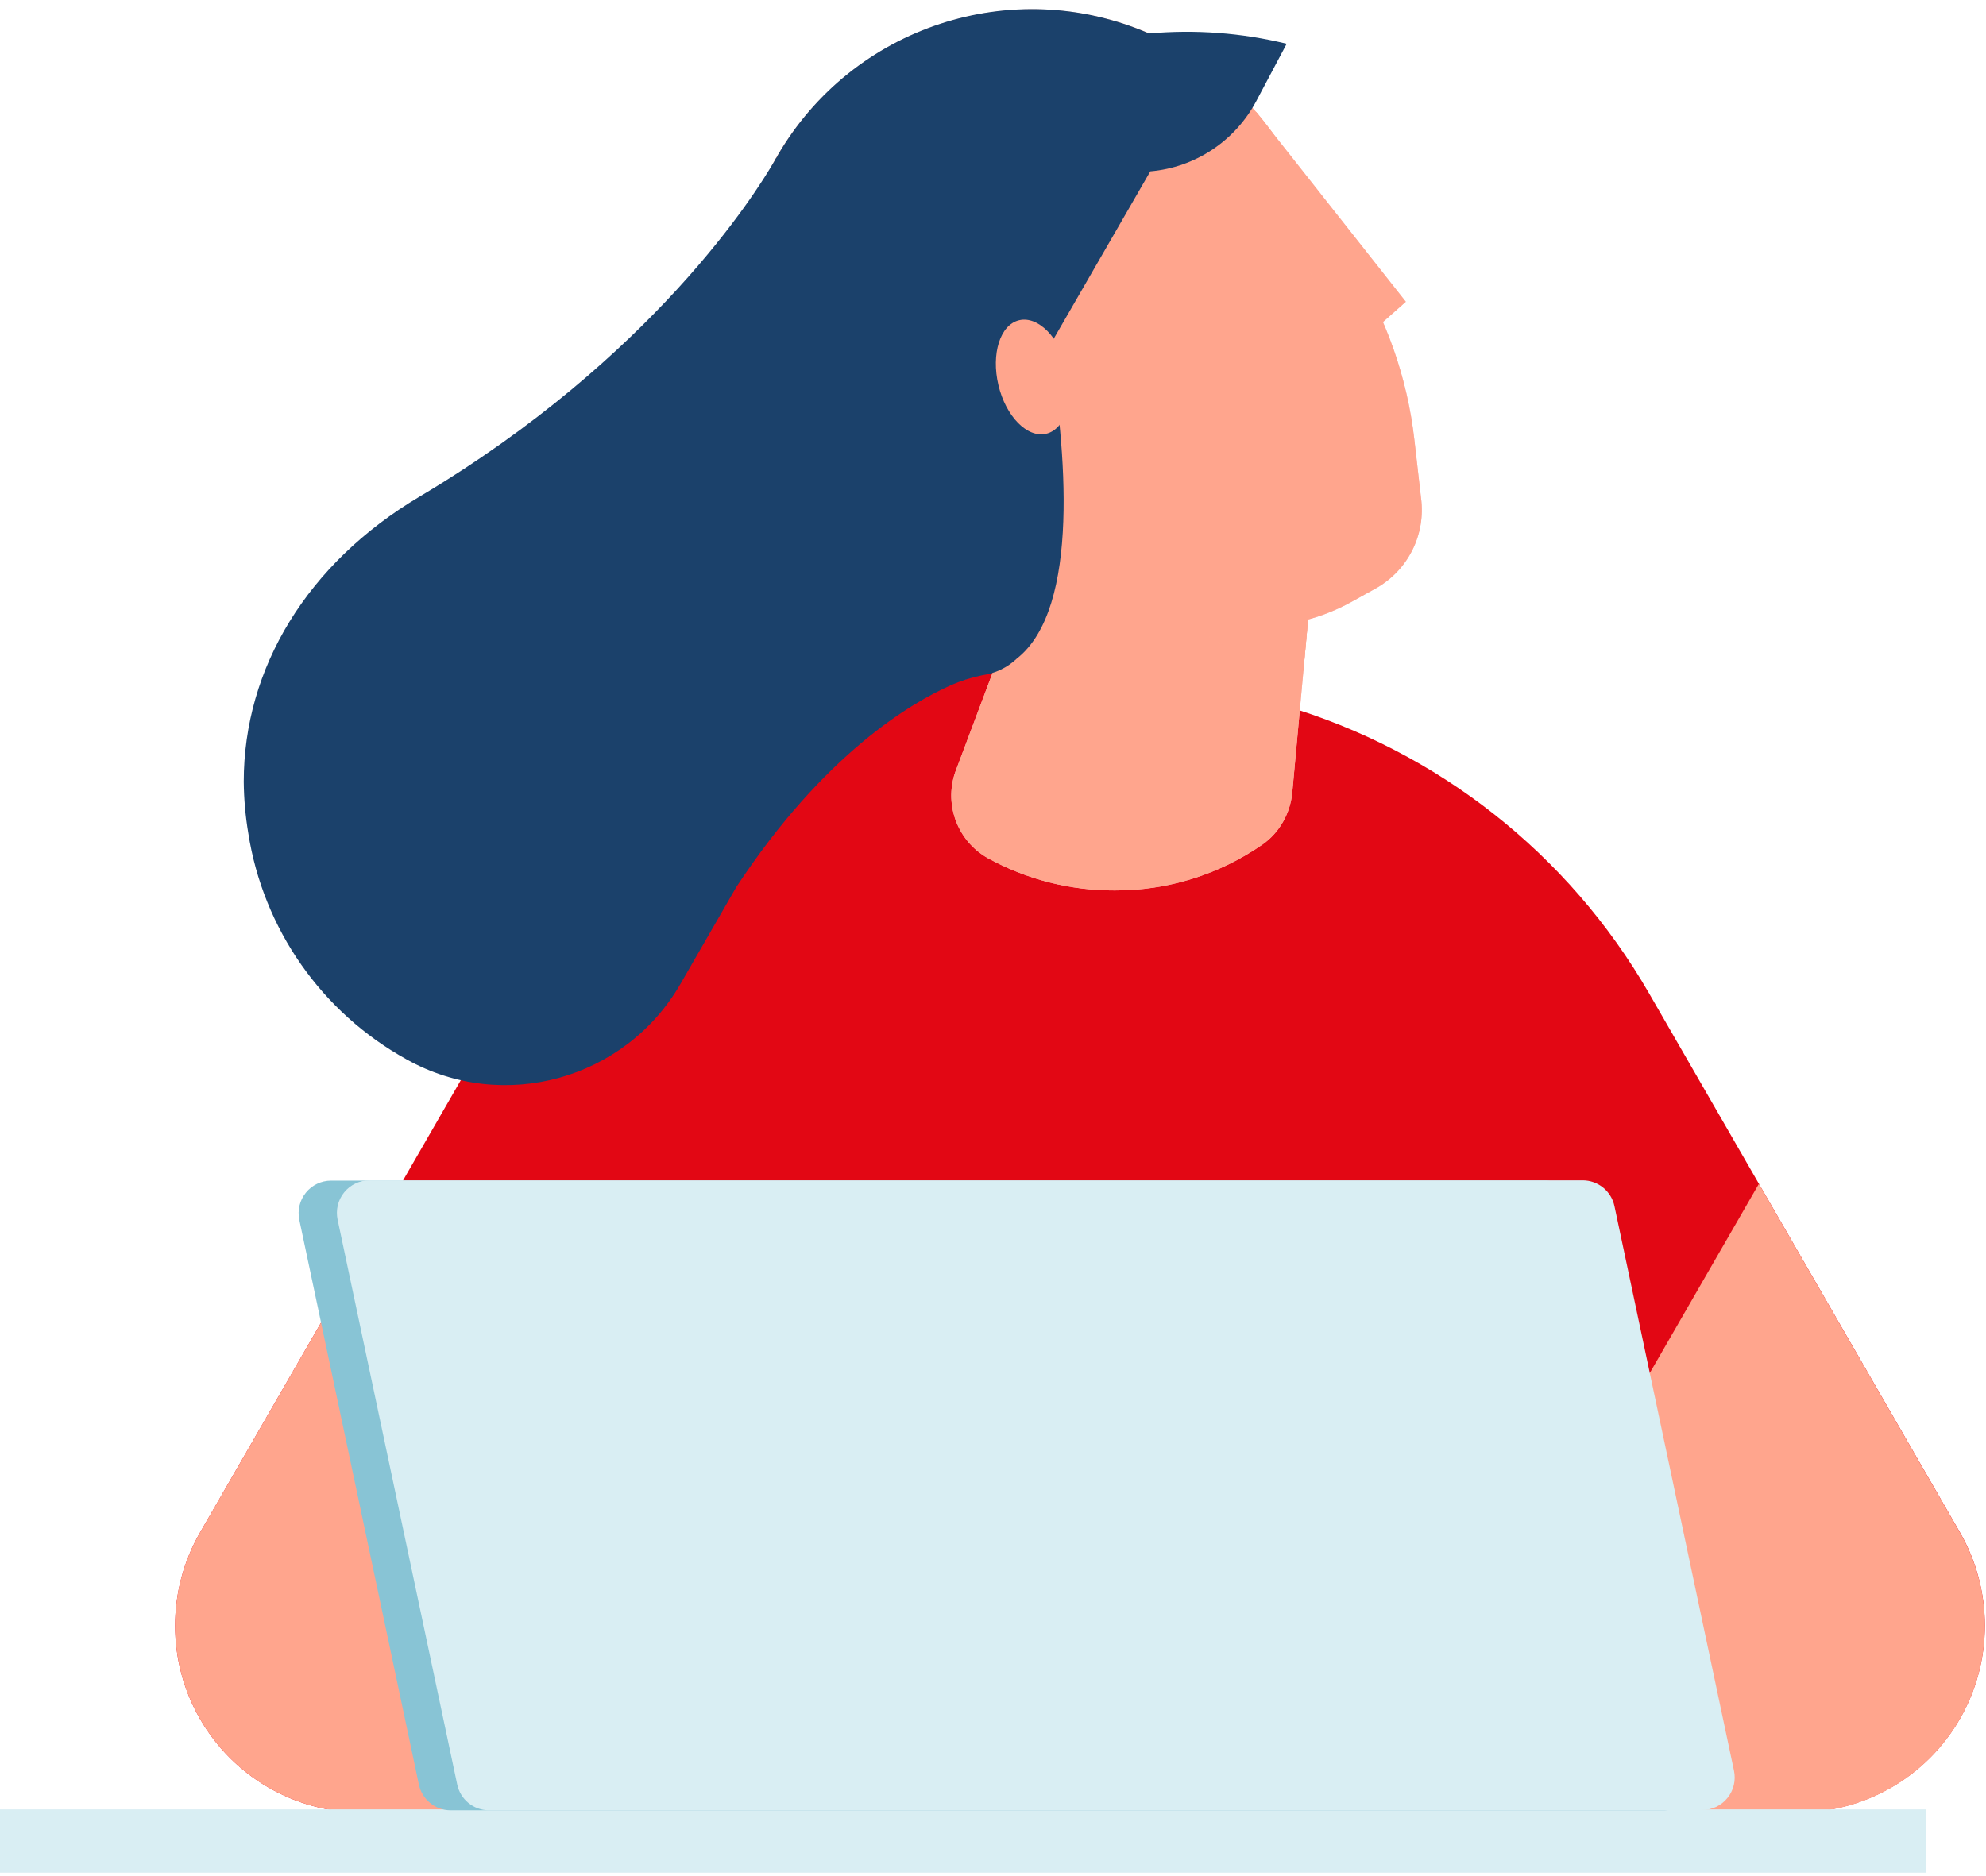 <?xml version="1.0" encoding="UTF-8"?>
<svg width="127px" height="120px" viewBox="0 0 127 120" version="1.1" xmlns="http://www.w3.org/2000/svg" xmlns:xlink="http://www.w3.org/1999/xlink">
    <!-- Generator: Sketch 53 (72520) - https://sketchapp.com -->
    <title>oncomputer-02</title>
    <desc>Created with Sketch.</desc>
    <g id="Ikoner-och-illustrationer" stroke="none" stroke-width="1" fill="none" fill-rule="evenodd">
        <g id="Santander-illustrations" transform="translate(-510, -1741)">
            <g id="oncomputer" transform="translate(363, 1741)">
                <g id="oncomputer-02" transform="translate(147, 0)">
                    <path d="M114.994,115.929 L23.13,115.929 C18.865,115.926 14.926,113.647 12.795,109.95 C10.664,106.254 10.666,101.701 12.8,98.006 L32.673,63.529 C37.812,54.618 46.18,48.026 56.045,45.118 L69.062,41.282 L82.08,45.118 C91.944,48.026 100.312,54.618 105.451,63.529 L125.324,97.994 C127.458,101.689 127.46,106.242 125.329,109.939 C123.199,113.635 119.259,115.914 114.994,115.918" id="Path" fill="#E20714"></path>
                    <path d="M45.473,115.929 L23.13,115.929 C18.865,115.926 14.926,113.647 12.795,109.95 C10.664,106.254 10.666,101.701 12.8,98.006 L23.971,78.629 L45.473,115.929 Z" id="Path" fill="#FFA58D"></path>
                    <path d="M114.994,115.929 L89.294,115.929 L112.477,75.718 L125.324,98.006 C127.458,101.701 127.46,106.254 125.329,109.95 C123.199,113.647 119.259,115.926 114.994,115.929" id="Path" fill="#FFA58D"></path>
                    <path d="M83.749,38.547 L83.35,42.906 L82.638,50.688 C82.576,51.346 82.375,51.984 82.05,52.559 C81.727,53.135 81.279,53.631 80.739,54.012 C77.964,55.939 74.663,56.966 71.285,56.953 C68.444,56.966 65.647,56.253 63.159,54.882 C61.176,53.756 60.319,51.343 61.148,49.218 C63.377,43.271 67.957,31.176 67.957,31.176 L82.25,37.871 L82.962,38.206 L83.749,38.547 Z" id="Path" fill="#F8C1C4"></path>
                    <path d="M83.749,38.547 L83.35,42.906 C79.374,42.459 75.792,40.298 73.542,36.988 C75.894,38.224 79.816,38.341 82.95,38.165 L83.749,38.547 Z" id="Path" fill="#FFA58D"></path>
                    <path d="M71.414,3.735 L80.351,7.194 L86.507,16.947 C88.645,20.328 89.992,24.149 90.446,28.124 L90.87,31.841 C91.192,34.203 90.022,36.518 87.93,37.659 L86.46,38.476 C84.197,39.738 81.599,40.27 79.022,40 L64.523,38.453 L58.479,11.235 L71.414,3.735 Z" id="Path" fill="#F8C1C4"></path>
                    <polygon id="Path" fill="#F8C1C4" points="87.118 21.765 89.9 19.3 80.351 7.194 74.054 11.353"></polygon>
                    <rect id="Rectangle" fill="#D9EEF3" x="0" y="115.729" width="123.143" height="4.047"></rect>
                    <path d="M106.386,115.788 L28.81,115.788 C27.824,115.783 26.977,115.085 26.782,114.118 L19.138,78.012 C19.013,77.401 19.168,76.766 19.561,76.282 C19.954,75.797 20.543,75.515 21.167,75.512 L98.778,75.512 C99.759,75.511 100.606,76.198 100.806,77.159 L108.45,113.271 C108.581,113.884 108.428,114.524 108.035,115.013 C107.641,115.501 107.048,115.786 106.421,115.788" id="Path" fill="#88C4D5"></path>
                    <path d="M108.838,115.788 L31.262,115.788 C30.276,115.783 29.429,115.085 29.234,114.118 L21.59,78.012 C21.459,77.397 21.612,76.756 22.007,76.267 C22.402,75.779 22.996,75.494 23.624,75.494 L101.212,75.494 C102.191,75.497 103.036,76.183 103.24,77.141 L110.884,113.253 C111.015,113.867 110.863,114.507 110.469,114.995 C110.075,115.484 109.483,115.768 108.855,115.771" id="Path" fill="#D9EEF3"></path>
                    <path d="M68.233,23.582 C68.715,25.588 68.121,27.447 66.91,27.741 C65.699,28.035 64.323,26.641 63.847,24.635 C63.371,22.629 63.959,20.771 65.17,20.482 C66.381,20.194 67.757,21.576 68.233,23.582" id="Path" fill="#F8C1C4"></path>
                    <path d="M83.385,12.071 C86.715,19.798 84.561,28.797 78.093,34.176 C76.712,35.328 75.171,36.273 73.519,36.982 C68.076,39.293 61.868,38.933 56.729,36.009 C51.589,33.085 48.106,27.932 47.307,22.071 C47.237,21.559 47.19,21.047 47.161,20.541 C46.651,11.382 52.79,3.18 61.718,1.092 C70.647,-0.996 79.784,3.634 83.385,12.071" id="Path" fill="#FFA58D"></path>
                    <path d="M83.749,38.547 L83.35,42.906 L82.638,50.688 C82.576,51.346 82.375,51.984 82.05,52.559 C81.727,53.135 81.279,53.631 80.739,54.012 C77.964,55.939 74.663,56.966 71.285,56.953 C68.444,56.966 65.647,56.253 63.159,54.882 C61.176,53.756 60.319,51.343 61.148,49.218 C63.377,43.271 67.957,31.176 67.957,31.176 L82.25,37.871 L82.962,38.206 L83.749,38.547 Z" id="Path" fill="#FFA58D"></path>
                    <g id="Group" opacity="0.5" style="mix-blend-mode: multiply;" transform="translate(73.495, 36.471)" fill="#FFA58D">
                        <g id="Path">
                            <path d="M10.254,2.076 L9.854,6.435 C5.879,5.989 2.297,3.827 0.047,0.518 C2.399,1.753 6.321,1.871 9.454,1.694 L10.254,2.076 Z"></path>
                        </g>
                    </g>
                    <path d="M71.414,3.735 L80.351,7.194 L86.507,16.947 C88.645,20.328 89.992,24.149 90.446,28.124 L90.87,31.841 C91.192,34.203 90.022,36.518 87.93,37.659 L86.46,38.476 C84.197,39.738 81.599,40.27 79.022,40 L64.523,38.453 L58.479,11.235 L71.414,3.735 Z" id="Path" fill="#FFA58D"></path>
                    <polygon id="Path" fill="#FFA58D" points="87.118 21.765 89.9 19.3 80.351 7.194 74.054 11.353"></polygon>
                    <path d="M73.495,2.147 C64.737,-1.665 54.513,1.694 49.718,9.959 L49.718,9.959 C49.718,9.959 49.718,10.006 49.648,10.088 C49.577,10.171 49.559,10.235 49.518,10.306 C48.342,12.353 41.745,22.888 26.829,31.765 C19.65,36.029 15.587,42.735 15.587,50 C15.598,51.098 15.694,52.193 15.875,53.276 L15.875,53.276 C16.83,59.415 20.573,64.765 26.011,67.765 C32.182,71.208 39.972,69.06 43.509,62.941 L47.09,56.729 C52.723,48.182 58.261,44.965 60.807,43.824 C61.454,43.544 62.128,43.331 62.818,43.188 C63.643,43.073 64.412,42.703 65.017,42.129 L65.017,42.129 C69.133,38.906 68.151,28.6 67.092,22.171 L73.56,10.959 C76.432,10.709 78.982,9.019 80.333,6.471 L82.28,2.8 C79.396,2.096 76.416,1.873 73.46,2.141" id="Path" fill="#1B416B"></path>
                    <path d="M68.233,23.582 C68.715,25.588 68.121,27.447 66.91,27.741 C65.699,28.035 64.323,26.641 63.847,24.635 C63.371,22.629 63.959,20.771 65.17,20.482 C66.381,20.194 67.757,21.576 68.233,23.582" id="Path" fill="#FFA58D"></path>
                    <g id="Group" opacity="0.5" style="mix-blend-mode: multiply;" transform="translate(82.903, 13.529)" fill="#FFA58D">
                        <g id="Path">
                            <path d="M5.533,7.059 L0.082,0.529 C0.082,0.529 0.911,8.465 5.533,7.071"></path>
                        </g>
                    </g>
                </g>
            </g>
            <g id="Slices" transform="translate(301, 446)"></g>
        </g>
    </g>
</svg>